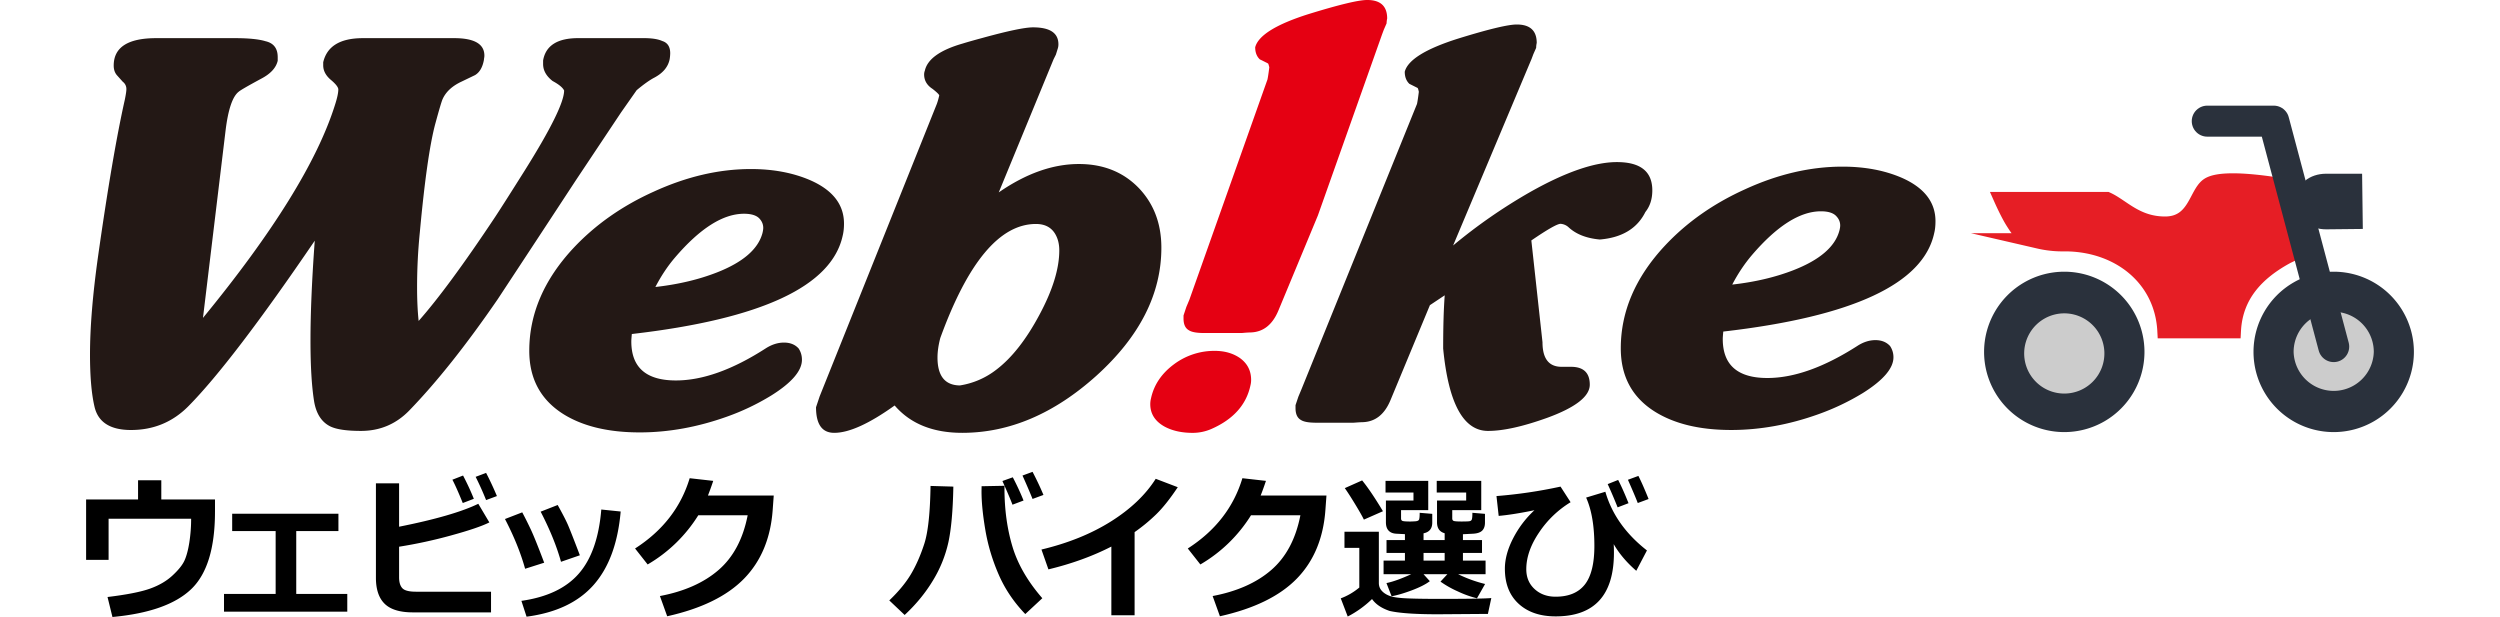 <?xml version="1.0" encoding="UTF-8"?> <svg xmlns="http://www.w3.org/2000/svg" height="617" viewBox="9.814 5.14 150.099 39.785" width="2500"><path d="m47.443 8.956c-.1.497-.428.892-.99 1.191-.297.154-.678.424-1.139.809l-1.008 1.438-2.908 4.364a3880.105 3880.105 0 0 1 -5.039 7.67c-2.027 2.952-3.932 5.351-5.717 7.192-.848.867-1.881 1.306-3.103 1.306-.94 0-1.604-.1-1.998-.3-.553-.283-.895-.822-1.027-1.615-.156-.98-.232-2.281-.232-3.913 0-1.781.092-3.927.275-6.437-3.547 5.208-6.26 8.76-8.131 10.655-1.014 1.032-2.25 1.551-3.717 1.551-1.355 0-2.143-.513-2.363-1.543-.188-.822-.281-1.931-.281-3.321 0-1.741.17-3.833.512-6.281.629-4.433 1.207-7.82 1.736-10.168.064-.32.098-.541.098-.66a.576.576 0 0 0 -.231-.481l-.373-.416c-.144-.164-.213-.374-.213-.628 0-1.177.912-1.769 2.742-1.769h5.072c.893 0 1.555.068 1.982.2.518.12.779.463.779 1.025v.232c-.104.451-.453.838-1.063 1.157-.859.464-1.346.744-1.455.843-.398.311-.68 1.146-.846 2.517l-1.455 12.065c4.527-5.518 7.365-10.09 8.508-13.721.146-.45.219-.788.219-1.01 0-.14-.164-.354-.49-.626-.322-.275-.484-.586-.484-.926v-.2c.241-1.036 1.094-1.556 2.561-1.556h5.881c1.303 0 1.951.376 1.951 1.127 0 .055-.006.11-.018.164l-.016.133c-.088.465-.277.784-.566.958l-.863.416c-.598.277-1.002.644-1.219 1.108-.068.132-.229.68-.49 1.639-.355 1.334-.685 3.659-.99 6.966a35.22 35.22 0 0 0 -.178 3.574c0 .772.031 1.489.1 2.15 1.269-1.434 2.912-3.666 4.93-6.701.393-.596 1.031-1.602 1.918-3.01 1.688-2.694 2.533-4.409 2.533-5.147-.088-.189-.336-.394-.744-.614-.408-.319-.611-.682-.611-1.093v-.232c.166-.957.92-1.439 2.264-1.439h4.23c.516 0 .914.061 1.186.184.346.109.516.374.516.794a2.732 2.732 0 0 1 -.035.379zm6.034 10.876c0 .089-.018.2-.049.333-.275 1.038-1.262 1.89-2.959 2.551-1.168.455-2.482.764-3.947.93.373-.717.795-1.352 1.27-1.906 1.609-1.879 3.092-2.817 4.445-2.817.496 0 .84.116 1.027.347.14.165.213.352.213.562zm5.207-.27c0-1.229-.721-2.16-2.166-2.797-1.111-.481-2.391-.725-3.834-.725-2.059 0-4.146.487-6.262 1.455-2.049.922-3.779 2.141-5.19 3.646-1.895 2.037-2.842 4.242-2.842 6.617 0 1.804.736 3.168 2.215 4.094 1.256.779 2.893 1.17 4.908 1.17 1.85 0 3.717-.338 5.604-1.009a15.135 15.135 0 0 0 2.871-1.367c1.324-.826 1.984-1.596 1.984-2.309 0-.266-.07-.507-.213-.726-.23-.255-.547-.381-.943-.381-.398 0-.785.124-1.174.37-2.146 1.384-4.08 2.072-5.797 2.072-1.918 0-2.875-.837-2.875-2.518 0-.107.014-.266.033-.476 8.357-.964 12.893-3.08 13.598-6.348.055-.226.083-.482.083-.768zm13.882 1.723c0 1.179-.426 2.566-1.281 4.155-.85 1.593-1.773 2.77-2.768 3.529a5.112 5.112 0 0 1 -2.361 1.025c-.963-.011-1.443-.612-1.443-1.801 0-.375.059-.795.18-1.258 1.783-4.902 3.838-7.353 6.168-7.353.588 0 1.008.228 1.26.677.163.289.245.63.245 1.026zm-7.892-9.454-7.562 18.873-.232.695c0 1.103.391 1.651 1.174 1.651.957 0 2.254-.588 3.896-1.764 1.01 1.176 2.465 1.764 4.357 1.764 3.035 0 5.918-1.226 8.648-3.679 2.793-2.523 4.193-5.274 4.193-8.256 0-1.543-.48-2.817-1.436-3.83-1.002-1.045-2.295-1.569-3.881-1.569-1.682 0-3.406.61-5.168 1.83l3.535-8.585.148-.297.109-.35a.898.898 0 0 0 .055-.316c0-.73-.545-1.094-1.637-1.094-.527 0-1.611.228-3.256.68-.57.154-1.002.277-1.285.365-1.457.421-2.266 1.003-2.434 1.744a.71.71 0 0 0 -.047.248c0 .388.182.699.543.931.268.21.41.35.432.414a4.212 4.212 0 0 1 -.152.545zm31.076-.771c-.033-.154-.059-.236-.082-.25l-.529-.265c-.195-.188-.297-.444-.297-.779.197-.76 1.344-1.474 3.438-2.136 1.961-.607 3.223-.91 3.785-.91.857 0 1.287.396 1.287 1.19a1.59 1.59 0 0 0 -.037.315l-.182.412-.111.296-5.061 12.036a34.44 34.44 0 0 1 4.967-3.446c2.283-1.288 4.15-1.931 5.592-1.931 1.525 0 2.285.608 2.285 1.824 0 .554-.146 1.017-.447 1.394-.527 1.063-1.508 1.654-2.938 1.774-.861-.078-1.533-.341-2.018-.793a.851.851 0 0 0 -.512-.219c-.211 0-.84.357-1.885 1.073l.719 6.562c0 1.055.408 1.585 1.231 1.585h.605c.809 0 1.213.387 1.213 1.153 0 .754-.92 1.472-2.758 2.141-1.555.558-2.822.84-3.803.84-1.586 0-2.551-1.771-2.893-5.312 0-1.396.033-2.541.1-3.433l-.955.636-2.539 6.118c-.385.931-.986 1.407-1.811 1.428-.088 0-.197.008-.33.016-.131.01-.217.018-.262.018h-2.389c-.483 0-.811-.06-.986-.177-.23-.129-.348-.379-.348-.76v-.195l.184-.548.197-.471 7.453-18.407c.035-.165.074-.425.117-.779zm27.17 8.617c0 .09-.016.2-.051.331-.275 1.038-1.264 1.89-2.959 2.552-1.166.454-2.48.765-3.951.93.375-.72.803-1.354 1.273-1.906 1.609-1.878 3.092-2.819 4.445-2.819.498 0 .836.118 1.023.349.146.163.22.354.22.563zm6.144-.273c0-1.227-.723-2.158-2.164-2.796-1.111-.481-2.387-.723-3.834-.723-2.061 0-4.148.484-6.262 1.452-2.051.924-3.781 2.141-5.188 3.646-1.898 2.035-2.844 4.242-2.844 6.617 0 1.807.736 3.172 2.211 4.092 1.26.783 2.893 1.174 4.91 1.174 1.85 0 3.717-.337 5.602-1.01a15.436 15.436 0 0 0 2.877-1.367c1.318-.825 1.982-1.597 1.982-2.309a1.29 1.29 0 0 0 -.217-.726c-.23-.252-.547-.382-.941-.382-.395 0-.785.125-1.17.374-2.15 1.379-4.084 2.068-5.801 2.068-1.916 0-2.877-.837-2.877-2.514 0-.111.014-.269.033-.48 8.359-.963 12.895-3.079 13.6-6.344.058-.228.083-.488.083-.772z" fill="#231815"></path><path d="m89.242 19.031-2.541 6.118c-.383.931-.986 1.408-1.809 1.428-.09 0-.199.008-.33.017-.133.012-.219.02-.264.02h-2.387c-.482 0-.813-.06-.99-.179-.23-.13-.344-.38-.344-.758v-.195l.182-.55.197-.468 5.035-14.202c.035-.167.072-.424.117-.779-.035-.155-.063-.237-.082-.25l-.531-.266c-.197-.186-.297-.446-.297-.779.199-.76 1.346-1.476 3.438-2.138 1.959-.604 3.223-.91 3.785-.91.857 0 1.287.398 1.287 1.192a1.707 1.707 0 0 0 -.037.313l-.18.414-.111.297zm-4.347 10.947c-.264 1.257-1.102 2.198-2.521 2.822a3.018 3.018 0 0 1 -1.203.252c-.701 0-1.301-.131-1.799-.395-.625-.341-.939-.829-.939-1.459 0-.123.016-.248.047-.37.189-.878.688-1.616 1.5-2.213a4.347 4.347 0 0 1 2.607-.851c.633 0 1.172.154 1.613.454.492.35.736.823.736 1.42 0 .11-.012.226-.041.34z" fill="#e50012"></path><path d="m18.124 38.133c0 2.354-.512 4.02-1.536 4.998s-2.716 1.576-5.076 1.794l-.317-1.289c1.237-.149 2.147-.329 2.732-.537s1.068-.489 1.453-.845.642-.676.774-.962.237-.677.315-1.169a9.838 9.838 0 0 0 .117-1.536h-5.322v2.656h-1.45v-3.896h3.35v-1.24h1.499v1.24h3.462v.786zm8.531 6.45h-7.949v-1.147h3.33v-4.053h-2.803v-1.118h6.851v1.118h-2.72v4.053h3.291zm9.268.044h-5.039c-.833 0-1.439-.184-1.816-.552s-.566-.928-.566-1.68v-6.089h1.494v2.798c2.334-.466 4.037-.958 5.107-1.479l.713 1.201c-.469.238-1.289.517-2.461.838a30.71 30.71 0 0 1 -3.359.729v1.973c0 .315.069.55.208.7.138.152.432.228.881.228h4.839v1.333zm-1.108-7.324-.713.273c-.267-.66-.49-1.162-.669-1.504l.688-.269c.274.525.505 1.025.694 1.5zm1.489-.176-.698.259a19.345 19.345 0 0 0 -.674-1.499l.674-.254c.241.463.474.961.698 1.494zm3.048 4.297-1.23.391c-.283-1.02-.716-2.088-1.299-3.208l1.113-.43c.189.354.372.72.549 1.097.178.374.467 1.091.867 2.15zm4.932-3.301c-.179 2.047-.763 3.628-1.75 4.741s-2.428 1.794-4.319 2.041l-.332-1.021c1.65-.234 2.884-.819 3.701-1.756.817-.936 1.3-2.313 1.45-4.133zm-2.632 2.822-1.216.42c-.277-1-.714-2.076-1.313-3.232l1.099-.43c.309.557.526.975.649 1.255s.384.942.781 1.987zm12.501-3.852-.068.933c-.133 1.826-.749 3.302-1.846 4.426-1.097 1.125-2.749 1.934-4.956 2.425l-.469-1.304c1.569-.297 2.83-.855 3.782-1.68s1.578-2 1.877-3.53h-3.183a9.434 9.434 0 0 1 -3.267 3.174l-.811-1.03c1.781-1.143 2.954-2.652 3.521-4.531l1.519.171c-.124.371-.238.687-.342.947h4.243zm11.582-.576c-.029 1.546-.136 2.743-.32 3.591a8.06 8.06 0 0 1 -1.001 2.471c-.483.8-1.09 1.537-1.819 2.215l-.991-.938c.602-.576 1.068-1.141 1.396-1.691.329-.553.615-1.203.859-1.951s.379-1.996.405-3.74zm5.737 7.197-1.099 1.021c-.739-.768-1.311-1.617-1.716-2.549s-.691-1.884-.857-2.859-.249-1.809-.249-2.502l.005-.332 1.475-.029v.161c0 1.354.17 2.603.51 3.745s.984 2.257 1.931 3.344zm-1.211-6.299-.713.269c-.133-.352-.35-.861-.649-1.528l.669-.239c.273.522.504 1.022.693 1.498zm1.284-.361-.703.259a40.55 40.55 0 0 0 -.649-1.509l.649-.239c.267.511.502 1.007.703 1.489zm5.877 7.759h-1.499v-4.429c-1.214.622-2.567 1.112-4.058 1.47l-.449-1.279c1.719-.41 3.213-1.014 4.482-1.812s2.231-1.714 2.886-2.749l1.421.542c-.501.752-.967 1.337-1.396 1.753s-.892.797-1.387 1.143zm12.371-7.72-.068.933c-.133 1.826-.749 3.302-1.846 4.426-1.097 1.125-2.749 1.934-4.956 2.425l-.469-1.304c1.569-.297 2.83-.855 3.782-1.68s1.578-2 1.877-3.53h-3.183a9.434 9.434 0 0 1 -3.267 3.174l-.811-1.03c1.781-1.143 2.954-2.652 3.521-4.531l1.519.171c-.124.371-.238.687-.342.947h4.243zm10.63 6.611-.22 1.021-3.237.024c-1.436 0-2.469-.071-3.101-.215-.521-.176-.898-.431-1.133-.767a6.6 6.6 0 0 1 -1.567 1.128l-.449-1.172a4.072 4.072 0 0 0 1.196-.698v-2.559h-.957v-1.04h2.217v3.301c0 .195.06.362.181.501.121.138.286.248.496.329s.549.136 1.018.161 1.191.039 2.168.039c1.871.001 3.001-.017 3.388-.053zm-6.987-5.6-1.23.542c-.091-.195-.279-.527-.564-.996s-.507-.813-.667-1.035l1.118-.498c.375.458.822 1.121 1.343 1.987zm3.022 4.511c-.26.199-.645.395-1.152.586s-.946.32-1.313.386l-.332-.85c.407-.081.939-.272 1.597-.571h-1.782v-.879h1.377v-.493h-1.187v-.83h1.187v-.381c-.156-.007-.343-.017-.562-.029s-.383-.081-.496-.205-.168-.302-.168-.532v-1.401h1.777v-.518h-1.802v-.752h2.754v1.89h-1.753v.532c0 .081.03.136.09.161s.23.039.51.039c.049 0 .149-.004.3-.012.151-.009.239-.049.264-.12s.037-.215.037-.43l.811.068v.562c0 .387-.187.619-.562.693v.435h1.362v-.439c-.329-.091-.493-.327-.493-.708v-1.401h1.88v-.518h-1.899v-.752h2.871v1.89h-1.87v.532c0 .081.03.136.09.161s.229.039.505.039c.199 0 .353-.004.464-.012.111-.009.178-.049.203-.12s.037-.215.037-.43l.811.068v.562c0 .225-.059.396-.176.516-.117.118-.311.186-.581.202l-.664.034v.376h1.23v.83h-1.23v.493h1.46v.879h-1.768a8.532 8.532 0 0 0 1.738.63l-.523.923a6.51 6.51 0 0 1 -1.223-.438 6.403 6.403 0 0 1 -1.13-.637l.444-.479h-1.538zm-.405-1.821v.493h1.362v-.493zm14.405-.161-.688 1.313c-.622-.54-1.107-1.113-1.455-1.719.01.166.015.349.015.547 0 2.741-1.253 4.111-3.76 4.111-1.002 0-1.798-.272-2.388-.815s-.884-1.295-.884-2.256c0-.619.177-1.271.53-1.958s.812-1.292 1.375-1.816c-.931.192-1.699.313-2.305.366l-.142-1.279a30.666 30.666 0 0 0 4.131-.61l.649 1.006a6.509 6.509 0 0 0 -2.024 1.94c-.555.816-.833 1.609-.833 2.381 0 .523.178.951.535 1.279s.808.493 1.355.493c.843 0 1.471-.261 1.882-.781s.618-1.351.618-2.49c0-1.286-.177-2.325-.532-3.12l1.24-.376c.42 1.455 1.313 2.715 2.681 3.784zm-1.187-3.047-.703.269a31.27 31.27 0 0 0 -.64-1.499l.674-.269c.202.388.425.888.669 1.499zm1.294-.269-.698.259c-.13-.338-.342-.838-.635-1.499l.674-.249c.166.317.386.813.659 1.489z"></path><path d="m142.54 27.831a5.17 5.17 0 1 1 -10.342 0 5.17 5.17 0 0 1 10.342 0m17.373 0a5.17 5.17 0 1 1 -10.342 0 5.17 5.17 0 0 1 10.342 0" fill="#2a313c"></path><path d="m139.954 27.831a2.586 2.586 0 1 1 -5.168-.002 2.586 2.586 0 0 1 5.168.002m17.373 0a2.586 2.586 0 0 1 -5.17 0 2.584 2.584 0 1 1 5.17 0" fill="#ccc"></path><path d="m151.708 21.658 1.312-.641-1.003-3.774s-4.352-.869-5.38-.129c-.756.545-.83 2.486-2.769 2.486-1.856 0-2.766-1.137-3.752-1.584h-6.771s.406.914.742 1.44c.454.714.673.999 1.652 1.222a6.719 6.719 0 0 0 1.666.171c3.45 0 6.281 2.202 6.463 5.609h4.396c.122-2.304 1.529-3.757 3.444-4.8z" fill="#e61e25" stroke="#e61e25" stroke-miterlimit="10"></path><path d="m156.113 19.408-1.846.02c-.809.008-1.472-.483-1.48-1.293-.009-.81.641-1.284 1.45-1.293h1.843z" fill="#2a313c"></path><g fill="none" stroke="#2a313c" stroke-miterlimit="10"><path d="m156.113 19.408-1.846.02c-.809.008-1.472-.483-1.48-1.293-.009-.81.641-1.284 1.45-1.293h1.843z"></path><path d="m154.742 27.489-3.866-14.537m-4.287 0h4.287" stroke-linecap="round" stroke-width="2"></path></g></svg> 